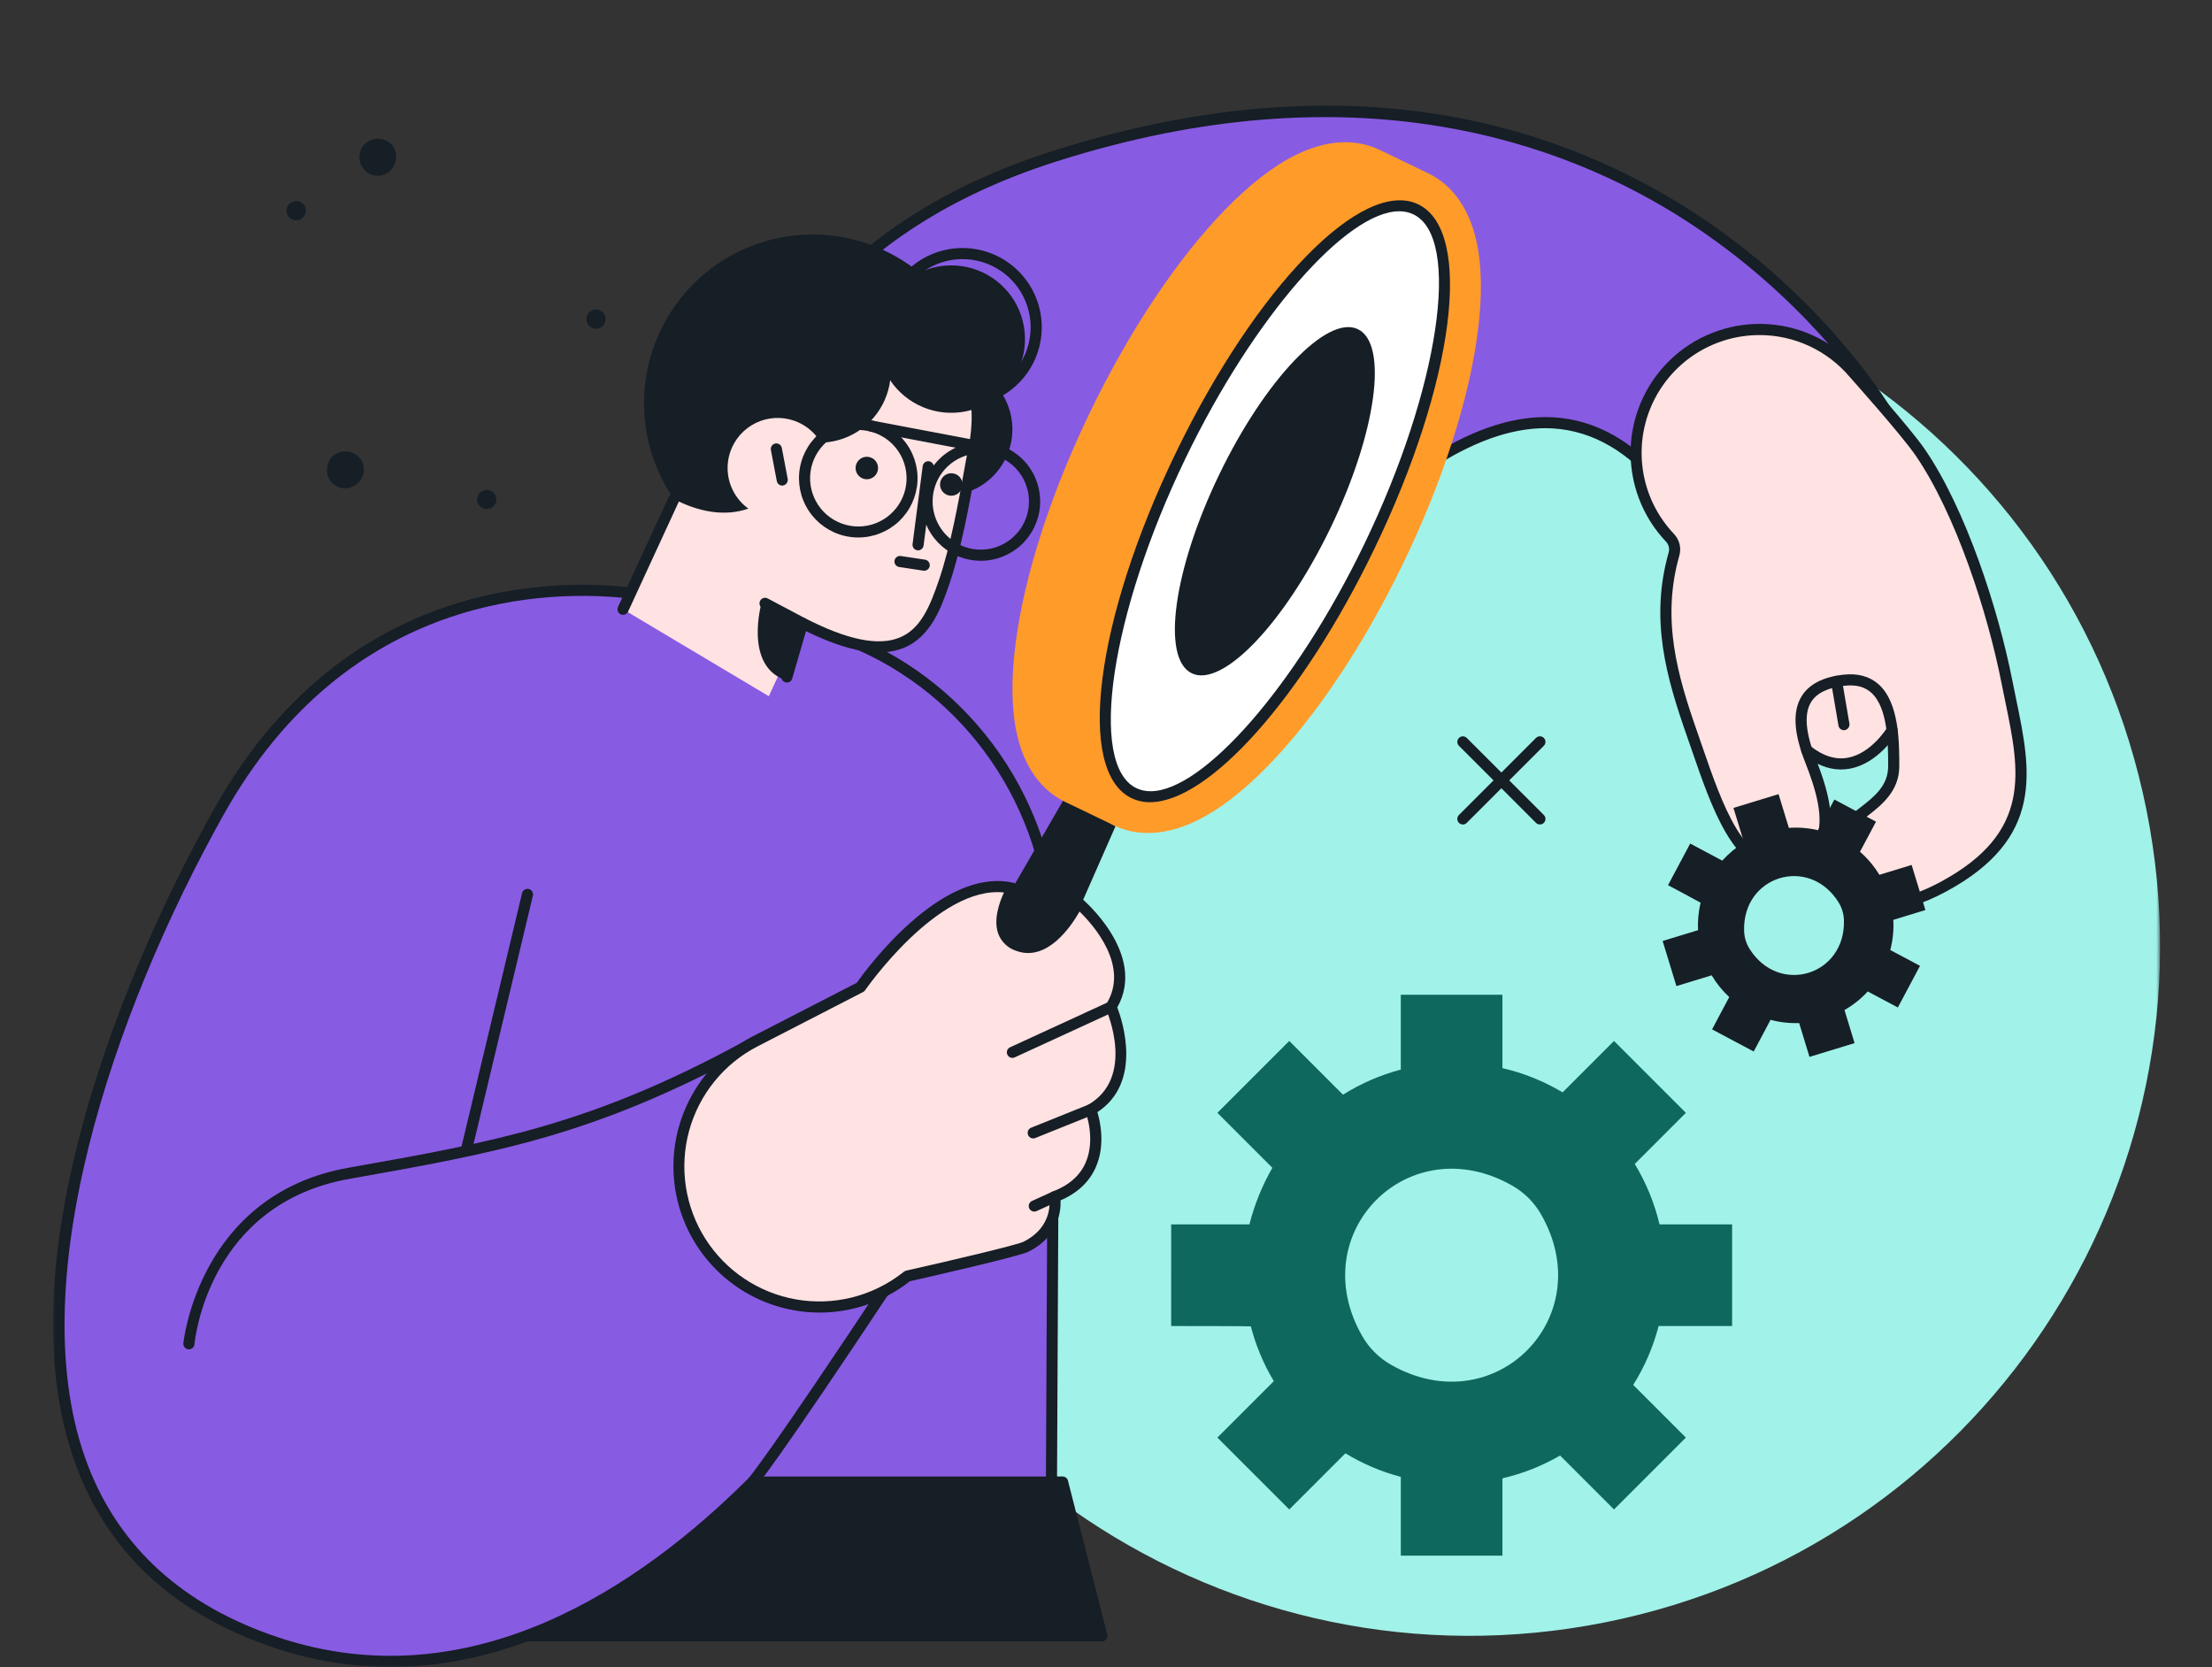 <svg width="418" height="315" viewBox="0 0 418 315" fill="none" xmlns="http://www.w3.org/2000/svg">
<rect x="0" y="0" width="418" height="315" fill="#333333" stroke="none"/>
<mask id="mask0_28538_30941" style="mask-type:luminance" maskUnits="userSpaceOnUse" x="10" y="0" width="399" height="315">
<path d="M10.008 0H408.189V315H10.008V0Z" fill="white"/>
</mask>
<g mask="url(#mask0_28538_30941)">
<path d="M252.26 50.857C181.646 64.956 135.831 133.628 149.932 204.243C164.033 274.859 232.701 320.667 303.315 306.569C373.929 292.47 419.741 223.799 405.643 153.183C391.545 82.568 322.871 36.759 252.26 50.857Z" fill="#A1F2E9"/>
<path d="M199.316 29.509C137.574 49.156 138.163 96.712 117.734 115.129L193.184 174.764C202.718 163.102 229.397 127.973 243.802 111.547C270.521 81.082 294.884 69.408 313.427 90.744L356.849 78.348C356.849 78.348 308.953 -5.381 199.316 29.507" fill="#885BE3"/>
<path d="M193.186 175.813C193.342 175.813 193.496 175.779 193.637 175.712C193.779 175.645 193.903 175.548 194.002 175.427C197.245 171.46 202.46 164.793 208.497 157.074C220.348 141.924 235.097 123.068 244.594 112.239C262.824 91.451 278.777 80.912 292.005 80.912C299.663 80.929 306.586 84.469 312.639 91.433C312.769 91.584 312.941 91.695 313.132 91.751C313.324 91.808 313.528 91.809 313.72 91.754L357.14 79.36C357.293 79.316 357.433 79.237 357.552 79.131C357.67 79.024 357.762 78.892 357.822 78.745C357.882 78.598 357.908 78.439 357.897 78.28C357.887 78.121 357.84 77.967 357.762 77.829C357.637 77.617 345.364 56.483 319.767 39.965C304.816 30.293 287.957 23.955 270.337 21.383C248.166 18.105 224.163 20.501 199.003 28.508C156.456 42.046 143.216 68.694 132.582 90.107C127.644 100.045 123.377 108.63 117.034 114.349C116.92 114.451 116.831 114.577 116.771 114.718C116.711 114.858 116.683 115.01 116.688 115.163C116.693 115.315 116.731 115.465 116.8 115.601C116.868 115.738 116.966 115.857 117.085 115.952L192.535 175.584C192.72 175.731 192.948 175.81 193.184 175.81M292.005 78.813C278.145 78.813 261.662 89.593 243.016 110.856C233.48 121.728 218.71 140.609 206.844 155.781C201.203 162.992 196.281 169.283 193.028 173.298L119.345 115.061C125.485 109.111 129.659 100.705 134.462 91.039C144.922 69.984 157.941 43.777 199.639 30.508C255.882 12.612 295.392 26.732 318.63 41.728C340.389 55.77 352.32 73.135 355.233 77.72L313.78 89.551C307.414 82.443 300.112 78.83 292.066 78.812L292.005 78.813Z" fill="#161E26"/>
<path d="M166.211 81.124C166.211 83.606 166.947 86.032 168.326 88.096C169.705 90.16 171.666 91.769 173.959 92.718C176.252 93.668 178.775 93.917 181.21 93.432C183.644 92.948 185.881 91.753 187.636 89.998C189.391 88.243 190.586 86.006 191.071 83.572C191.555 81.137 191.306 78.614 190.356 76.321C189.407 74.027 187.798 72.067 185.734 70.688C183.671 69.309 181.244 68.573 178.762 68.573C175.433 68.573 172.241 69.895 169.887 72.249C167.533 74.603 166.211 77.795 166.211 81.124Z" fill="#161E26"/>
<path d="M315.591 101.643C313.437 99.378 311.759 96.704 310.658 93.779C309.558 90.854 309.056 87.737 309.183 84.614C309.311 81.492 310.064 78.426 311.399 75.6C312.734 72.774 314.624 70.245 316.955 68.164C319.287 66.082 322.013 64.491 324.971 63.483C327.93 62.476 331.061 62.073 334.178 62.299C337.295 62.526 340.335 63.376 343.117 64.8C345.9 66.224 348.367 68.192 350.374 70.589C350.374 70.589 360.119 81.479 362.868 85.489C370.109 96.061 376.353 114.092 379.264 128.924C382.175 143.757 386.759 157.003 367.271 167.54C347.783 178.076 346.098 160.578 348.446 156.939C350.794 153.299 357.855 151.279 357.855 144.807C357.893 142.524 357.791 140.241 357.55 137.971C357.55 137.971 350.817 149.29 341.419 141.772C341.626 142.396 341.855 143.03 342.107 143.673C345.087 151.249 347.886 160.904 338.087 163.353C328.288 165.802 323.928 150.615 319.757 138.709C315.768 127.328 312.871 116.876 316.336 104.682C316.487 104.154 316.497 103.596 316.366 103.063C316.235 102.529 315.968 102.04 315.59 101.641" fill="#FFE2E2"/>
<path d="M78.056 280.049L200.8 280.053L208.224 309.117H70.891C74.618 283.56 78.056 280.049 78.056 280.049Z" fill="#161E26"/>
<path d="M70.886 310.167H208.219C208.379 310.167 208.537 310.13 208.681 310.06C208.824 309.989 208.95 309.887 209.048 309.761C209.146 309.634 209.214 309.487 209.247 309.331C209.28 309.174 209.276 309.012 209.237 308.857L201.811 279.793C201.753 279.567 201.622 279.366 201.438 279.223C201.253 279.08 201.027 279.003 200.793 279.003L78.051 278.999C77.911 278.999 77.773 279.027 77.644 279.081C77.516 279.135 77.399 279.214 77.301 279.314C76.924 279.698 73.518 283.798 69.847 308.965C69.825 309.114 69.836 309.267 69.878 309.411C69.92 309.556 69.993 309.69 70.092 309.804C70.19 309.918 70.312 310.009 70.449 310.072C70.587 310.135 70.736 310.167 70.886 310.167ZM206.868 308.067H72.102C75.084 288.13 77.793 282.423 78.594 281.098L199.979 281.103L206.868 308.067Z" fill="#161E26"/>
<path d="M41.35 153.418C16.684 197.477 -16.952 287.177 52.092 310.344C88.24 322.472 120.079 302.162 142.208 280.053H198.694L199.179 179.037C199.298 154.543 185.171 132.059 162.839 121.995C162.304 121.753 161.762 121.514 161.215 121.278L151.646 117.76L119.39 112.083C98.337 109.622 63.227 114.344 41.35 153.418Z" fill="#885BE3"/>
<path d="M73.825 315C101.836 315 125.968 297.677 142.642 281.106H198.695C198.973 281.105 199.239 280.995 199.436 280.799C199.633 280.603 199.743 280.337 199.744 280.06L200.23 179.043C200.35 153.98 185.844 131.212 163.272 121.038C162.731 120.795 162.185 120.554 161.632 120.316C161.505 120.261 161.369 120.232 161.231 120.23C161.093 120.228 160.957 120.253 160.828 120.304C160.7 120.355 160.583 120.431 160.485 120.527C160.386 120.623 160.307 120.737 160.252 120.864C160.198 120.99 160.168 121.127 160.166 121.264C160.164 121.402 160.19 121.539 160.24 121.667C160.291 121.795 160.367 121.912 160.463 122.011C160.559 122.11 160.674 122.189 160.8 122.244C161.343 122.478 161.879 122.715 162.409 122.953C184.226 132.788 198.247 154.801 198.131 179.034L197.651 279.007H142.209C142.071 279.006 141.935 279.033 141.807 279.086C141.68 279.139 141.564 279.216 141.467 279.313C120.984 299.775 88.907 321.592 52.422 309.352C34.669 303.395 22.632 292.505 16.641 276.985C3.623 243.257 21.342 191.306 42.264 153.934C65.884 111.742 103.985 111.341 119.265 113.13C119.541 113.161 119.818 113.081 120.035 112.909C120.252 112.736 120.392 112.484 120.425 112.209C120.457 111.933 120.379 111.656 120.207 111.438C120.036 111.22 119.785 111.078 119.51 111.045C103.805 109.21 64.67 109.614 40.43 152.908C34.095 164.223 22.429 187.082 15.469 213.041C8.462 239.175 8.196 260.943 14.68 277.741C20.906 293.871 33.379 305.176 51.752 311.342C58.861 313.755 66.316 314.992 73.823 315.003" fill="#161E26"/>
<path d="M221.321 231.37H236.11C237.057 227.622 238.516 224.023 240.444 220.673L230.055 210.286L243.631 196.71L253.782 206.866C257.166 204.741 260.852 203.141 264.714 202.12V187.976H283.912V201.841C287.918 202.769 291.754 204.315 295.284 206.424L304.999 196.711L318.573 210.286L308.912 219.948C311.062 223.487 312.643 227.341 313.596 231.371H327.309V250.568H313.425C312.404 254.503 310.784 258.258 308.621 261.7L318.572 271.651L304.999 285.228L294.808 275.037C291.411 277.008 287.739 278.461 283.913 279.348V293.963H264.716V279.072C261.028 278.101 257.499 276.601 254.24 274.619L243.631 285.228L230.055 271.654L240.718 260.991C238.784 257.763 237.32 254.276 236.371 250.636C236.283 250.568 221.32 250.568 221.32 250.568L221.321 231.37ZM262.794 257.858C282.352 269.09 302.436 249.007 291.204 229.447C289.921 227.214 288.068 225.361 285.834 224.077C266.277 212.845 246.192 232.93 257.424 252.488C258.707 254.721 260.56 256.574 262.794 257.858Z" fill="#128275"/>
<path d="M221.321 231.37H236.11C237.057 227.622 238.516 224.023 240.444 220.673L230.055 210.286L243.631 196.71L253.782 206.866C257.166 204.741 260.852 203.141 264.714 202.12V187.976H283.912V201.841C287.918 202.769 291.754 204.315 295.284 206.424L304.999 196.711L318.573 210.286L308.912 219.948C311.062 223.487 312.643 227.341 313.596 231.371H327.309V250.568H313.425C312.404 254.503 310.784 258.258 308.621 261.7L318.572 271.651L304.999 285.228L294.808 275.037C291.411 277.008 287.739 278.461 283.913 279.348V293.963H264.716V279.072C261.028 278.101 257.499 276.601 254.24 274.619L243.631 285.228L230.055 271.654L240.718 260.991C238.784 257.763 237.32 254.276 236.371 250.636C236.283 250.568 221.32 250.568 221.32 250.568L221.321 231.37ZM262.794 257.858C282.352 269.09 302.436 249.007 291.204 229.447C289.921 227.214 288.068 225.361 285.834 224.077C266.277 212.845 246.192 232.93 257.424 252.488C258.707 254.721 260.56 256.574 262.794 257.858Z" fill="black" fill-opacity="0.2"/>
<path d="M124.633 62.836C121.993 68.559 121.11 74.937 122.095 81.162C123.079 87.388 125.888 93.182 130.166 97.811C134.443 102.44 139.997 105.697 146.126 107.169C152.254 108.642 158.682 108.264 164.596 106.083C170.509 103.903 175.644 100.018 179.35 94.919C183.055 89.821 185.166 83.738 185.414 77.44C185.663 71.142 184.038 64.911 180.746 59.537C177.453 54.162 172.641 49.884 166.918 47.245C159.243 43.705 150.476 43.359 142.546 46.282C134.617 49.206 128.173 55.161 124.633 62.836Z" fill="#161E26"/>
<path d="M127.342 94.294C138.648 100.253 148.109 95.249 149.086 85.898C149.086 85.898 163.334 58.16 175.638 62.257C183.148 66.017 186.095 75.032 183.98 85.039C183.053 89.43 181.322 101.477 178.406 109.992C175.5 118.471 171.758 128.072 151.644 117.763L145.281 131.559L117.734 115.131L127.342 94.294Z" fill="#FFE2E2"/>
<path d="M148.699 128.975C148.926 128.975 149.147 128.901 149.329 128.765C149.51 128.628 149.643 128.437 149.706 128.218L152.308 119.263C160.296 123.181 166.335 124.222 170.749 122.439C175.982 120.328 177.963 114.549 179.406 110.329C181.645 103.782 183.189 95.217 184.208 89.551C184.523 87.801 184.795 86.291 185.017 85.253C187.313 74.385 183.904 65.213 176.119 61.316C175.995 61.254 175.861 61.217 175.724 61.207C175.586 61.197 175.448 61.215 175.318 61.258C175.187 61.302 175.066 61.37 174.962 61.461C174.858 61.551 174.772 61.661 174.711 61.784C174.649 61.907 174.612 62.041 174.602 62.179C174.592 62.316 174.61 62.454 174.653 62.585C174.697 62.716 174.766 62.837 174.856 62.941C174.946 63.045 175.056 63.13 175.179 63.192C182.067 66.644 185.05 74.93 182.959 84.819C182.733 85.888 182.462 87.413 182.142 89.178C181.133 94.783 179.611 103.253 177.42 109.65C175.716 114.625 173.98 118.871 169.964 120.493C165.947 122.115 160.11 120.914 152.129 116.823C151.992 116.753 151.84 116.714 151.685 116.709C151.531 116.704 151.377 116.734 151.235 116.795C151.093 116.856 150.967 116.948 150.864 117.064C150.762 117.18 150.686 117.317 150.643 117.465L147.69 127.629C147.612 127.897 147.644 128.184 147.778 128.428C147.912 128.672 148.138 128.853 148.405 128.93C148.501 128.958 148.599 128.972 148.699 128.972" fill="#161E26"/>
<path d="M117.737 116.179C117.938 116.179 118.134 116.122 118.303 116.014C118.473 115.906 118.607 115.751 118.691 115.569L128.3 94.735C128.358 94.609 128.39 94.474 128.395 94.336C128.401 94.199 128.379 94.061 128.331 93.932C128.284 93.802 128.211 93.684 128.117 93.582C128.024 93.481 127.911 93.399 127.786 93.342C127.533 93.225 127.244 93.214 126.983 93.31C126.722 93.406 126.51 93.603 126.393 93.855L116.784 114.69C116.726 114.815 116.694 114.95 116.688 115.088C116.683 115.226 116.705 115.363 116.752 115.493C116.8 115.622 116.873 115.741 116.966 115.842C117.06 115.943 117.173 116.025 117.298 116.083C117.436 116.146 117.585 116.179 117.737 116.179Z" fill="#161E26"/>
<path d="M151.651 118.811C151.886 118.811 152.113 118.733 152.298 118.589C152.482 118.444 152.613 118.242 152.67 118.015C152.726 117.788 152.705 117.548 152.61 117.334C152.514 117.12 152.35 116.944 152.143 116.834L145.079 113.09C144.957 113.023 144.823 112.981 144.684 112.966C144.546 112.951 144.406 112.964 144.272 113.004C144.139 113.044 144.015 113.11 143.907 113.198C143.8 113.287 143.711 113.395 143.646 113.518C143.58 113.641 143.54 113.776 143.528 113.915C143.515 114.053 143.53 114.193 143.572 114.326C143.614 114.459 143.682 114.582 143.772 114.688C143.862 114.794 143.972 114.882 144.096 114.945L151.16 118.687C151.311 118.768 151.48 118.811 151.651 118.811Z" fill="#161E26"/>
<path d="M161.875 87.549C161.699 87.931 161.64 88.356 161.706 88.77C161.772 89.185 161.959 89.571 162.244 89.879C162.529 90.188 162.899 90.405 163.307 90.503C163.715 90.601 164.144 90.576 164.538 90.43C164.932 90.285 165.274 90.026 165.52 89.686C165.767 89.347 165.908 88.942 165.925 88.522C165.941 88.102 165.833 87.687 165.614 87.329C165.394 86.971 165.074 86.686 164.693 86.51C164.439 86.393 164.165 86.327 163.887 86.316C163.608 86.305 163.33 86.349 163.068 86.445C162.806 86.542 162.566 86.689 162.361 86.879C162.157 87.068 161.991 87.296 161.875 87.549Z" fill="#161E26"/>
<path d="M177.836 90.662C177.66 91.043 177.601 91.468 177.667 91.883C177.733 92.298 177.92 92.684 178.205 92.992C178.49 93.3 178.86 93.517 179.268 93.615C179.676 93.713 180.105 93.688 180.499 93.543C180.892 93.398 181.235 93.139 181.481 92.799C181.728 92.459 181.869 92.054 181.885 91.635C181.902 91.215 181.794 90.8 181.575 90.442C181.355 90.084 181.035 89.799 180.653 89.623C180.142 89.387 179.558 89.364 179.029 89.559C178.501 89.754 178.071 90.151 177.836 90.662Z" fill="#161E26"/>
<path d="M143.931 113.831C143.931 113.831 140.411 126.034 148.693 128.6L151.644 117.758L143.931 113.831Z" fill="#161E26"/>
<path d="M35.699 254.978C35.96 254.977 36.212 254.88 36.405 254.703C36.599 254.527 36.719 254.285 36.744 254.025C36.844 252.943 39.542 227.469 66.011 222.769C93.921 217.816 112.214 214.57 141.139 198.887C141.384 198.755 141.566 198.53 141.645 198.263C141.725 197.996 141.695 197.709 141.562 197.464C141.43 197.219 141.205 197.037 140.938 196.958C140.671 196.878 140.384 196.908 140.139 197.041C111.513 212.563 93.352 215.782 65.861 220.66C37.574 225.681 34.678 253.548 34.653 253.83C34.627 254.107 34.713 254.383 34.891 254.596C35.069 254.81 35.324 254.945 35.601 254.971C35.634 254.971 35.663 254.975 35.699 254.975" fill="#161E26"/>
<path d="M88.166 218.218C88.402 218.218 88.632 218.138 88.817 217.991C89.002 217.844 89.132 217.639 89.187 217.409L100.698 169.256C100.763 168.986 100.718 168.7 100.572 168.463C100.427 168.226 100.193 168.056 99.922 167.991C99.651 167.926 99.366 167.971 99.129 168.117C98.891 168.262 98.722 168.496 98.657 168.767L87.146 216.926C87.114 217.06 87.109 217.199 87.13 217.335C87.152 217.471 87.2 217.602 87.272 217.719C87.344 217.837 87.439 217.939 87.551 218.02C87.662 218.1 87.789 218.159 87.923 218.191C88.003 218.209 88.085 218.219 88.167 218.219" fill="#161E26"/>
<path d="M142.206 281.104C142.349 281.104 142.49 281.075 142.621 281.019C142.752 280.963 142.87 280.881 142.968 280.778C143.096 280.641 146.407 277.036 169.901 241.549C169.977 241.434 170.029 241.305 170.056 241.17C170.082 241.035 170.081 240.895 170.054 240.76C170.026 240.625 169.972 240.497 169.895 240.383C169.818 240.268 169.719 240.17 169.604 240.094C169.489 240.018 169.36 239.965 169.225 239.939C169.09 239.913 168.951 239.914 168.815 239.941C168.68 239.969 168.552 240.022 168.438 240.1C168.323 240.177 168.225 240.276 168.149 240.391C144.758 275.722 141.475 279.299 141.445 279.331C141.304 279.48 141.209 279.667 141.173 279.869C141.136 280.071 141.16 280.28 141.241 280.468C141.322 280.657 141.457 280.818 141.629 280.931C141.8 281.044 142.001 281.104 142.206 281.104Z" fill="#161E26"/>
<path d="M210.796 156.124L185.48 213.664C184.977 214.755 184.259 215.734 183.369 216.543C182.48 217.351 181.436 217.972 180.302 218.369C179.167 218.766 177.964 218.93 176.764 218.853C175.565 218.775 174.393 218.457 173.319 217.917C172.245 217.377 171.291 216.626 170.513 215.71C169.735 214.794 169.149 213.73 168.791 212.583C168.432 211.436 168.308 210.228 168.426 209.031C168.544 207.835 168.901 206.675 169.477 205.62L201.376 150.455L210.796 156.124Z" fill="#161E26"/>
<path d="M231.495 39.63C236.2 34.794 240.75 31.288 245.02 29.205C252.229 25.692 257.562 26.799 260.766 28.346L270.169 32.886C273.332 34.499 277.332 38.008 279.013 45.623C280.039 50.261 280.121 56.005 279.257 62.696C277.605 75.511 272.603 91.045 265.171 106.43C257.739 121.816 248.684 135.391 239.672 144.654C234.969 149.489 230.419 152.996 226.149 155.077C218.938 158.59 213.607 157.484 210.404 155.937C210.224 155.85 210.046 155.76 209.87 155.665L201.27 151.527C198.067 149.98 193.885 146.489 192.155 138.659C191.131 134.021 191.049 128.277 191.911 121.587C193.564 108.771 198.565 93.237 205.999 77.852C213.433 62.466 222.484 48.891 231.498 39.628" fill="#FF9B29"/>
<path d="M223.094 86.112C208.381 116.574 204.432 145.122 214.272 149.874C224.112 154.627 244.017 133.785 258.73 103.323C273.443 72.861 277.391 44.316 267.551 39.562C257.711 34.809 237.806 55.651 223.094 86.112Z" fill="white"/>
<path d="M217.311 151.587C228.385 151.587 246.028 132.04 259.676 103.781C274.871 72.322 278.53 43.698 268.01 38.617C257.49 33.536 237.345 54.197 222.151 85.656C206.956 117.115 203.296 145.737 213.817 150.82C214.908 151.338 216.102 151.6 217.31 151.587M264.406 39.922C265.335 39.91 266.255 40.111 267.096 40.508C276.242 44.924 271.978 73.482 257.787 102.867C244.861 129.629 227.354 149.511 217.424 149.515C216.494 149.527 215.574 149.326 214.733 148.929C205.591 144.513 209.85 115.955 224.044 86.568C236.968 59.808 254.476 39.924 264.407 39.924" fill="#161E26"/>
<path d="M230.406 89.646C221.734 107.601 219.406 124.428 225.206 127.228C231.007 130.028 242.738 117.746 251.41 99.791C260.081 81.836 262.41 65.009 256.609 62.208C250.808 59.406 239.077 71.691 230.406 89.646Z" fill="#161E26"/>
<path d="M142.692 196.785L162.613 186.532C162.613 186.532 177.638 164.644 191.314 167.857C191.314 167.857 186.152 176.468 192.464 178.713C198.776 180.958 203.713 170.559 203.713 170.559C203.713 170.559 215.918 180.656 209.967 190.274C209.967 190.274 216.054 204.011 206.12 209.7C206.12 209.7 210.843 221.772 199.297 226.147C199.297 226.147 200.521 232.27 193.873 235.594C192.025 236.517 171.477 241.134 171.477 241.134L171.084 241.439C168.161 243.694 164.8 245.316 161.216 246.199C157.631 247.083 153.902 247.21 150.265 246.572C146.629 245.934 143.166 244.545 140.096 242.494C137.026 240.443 134.418 237.774 132.437 234.659C130.456 231.544 129.146 228.049 128.591 224.4C128.036 220.75 128.248 217.024 129.213 213.461C130.177 209.897 131.875 206.574 134.195 203.703C136.516 200.831 139.41 198.476 142.692 196.785" fill="#FFE2E2"/>
<path d="M154.877 248.033C160.976 248.03 166.901 246.003 171.724 242.269L171.933 242.108C174.896 241.44 192.489 237.457 194.341 236.533C200.063 233.672 200.495 228.814 200.411 226.825C203.594 225.457 205.826 223.363 207.055 220.599C208.9 216.443 207.922 211.98 207.377 210.157C215.923 204.527 212.115 192.94 211.132 190.363C216.838 180.23 204.508 169.855 204.38 169.75C204.257 169.649 204.112 169.577 203.957 169.539C203.802 169.502 203.64 169.501 203.484 169.535C203.329 169.569 203.183 169.639 203.058 169.738C202.933 169.837 202.832 169.963 202.763 170.107C202.718 170.204 198.156 179.623 192.812 177.724C192.314 177.584 191.855 177.33 191.472 176.981C191.089 176.633 190.793 176.199 190.607 175.716C189.754 173.346 191.478 169.628 192.211 168.394C192.295 168.253 192.345 168.093 192.356 167.928C192.368 167.763 192.34 167.598 192.276 167.446C192.212 167.294 192.112 167.159 191.986 167.053C191.86 166.946 191.711 166.871 191.55 166.833C177.93 163.642 163.626 183.262 161.896 185.717L142.209 195.851C136.707 198.692 132.319 203.3 129.75 208.933C127.18 214.567 126.577 220.901 128.038 226.918C129.498 232.935 132.938 238.287 137.804 242.116C142.671 245.945 148.683 248.027 154.875 248.03M203.999 172.247C206.637 174.814 213.51 182.541 209.07 189.718C208.981 189.863 208.927 190.027 208.916 190.198C208.904 190.368 208.934 190.539 209.003 190.695C209.234 191.221 214.583 203.637 205.593 208.785C205.375 208.91 205.209 209.109 205.125 209.347C205.042 209.584 205.047 209.844 205.139 210.078C205.157 210.128 207.117 215.293 205.127 219.756C204.041 222.194 201.956 224.011 198.921 225.16C198.688 225.248 198.495 225.415 198.374 225.633C198.254 225.85 198.215 226.103 198.263 226.347C198.304 226.563 199.214 231.743 193.399 234.651C192.137 235.281 179.14 238.333 171.244 240.106C171.094 240.14 170.954 240.205 170.832 240.299L170.438 240.602C167.631 242.771 164.402 244.331 160.958 245.183C157.515 246.034 153.931 246.158 150.437 245.546C146.942 244.935 143.614 243.601 140.664 241.631C137.713 239.661 135.207 237.097 133.303 234.104C131.4 231.11 130.141 227.752 129.608 224.245C129.075 220.738 129.28 217.158 130.208 213.734C131.137 210.31 132.769 207.118 135 204.36C137.232 201.602 140.014 199.34 143.17 197.719L163.09 187.464C163.245 187.385 163.377 187.268 163.475 187.125C163.617 186.92 177.239 167.312 189.72 168.647C188.875 170.457 187.678 173.76 188.633 176.422C188.92 177.2 189.383 177.901 189.987 178.47C190.591 179.039 191.318 179.46 192.112 179.701C197.862 181.749 202.368 175.117 204.002 172.25" fill="#161E26"/>
<path d="M195.245 215.122C195.38 215.122 195.512 215.096 195.637 215.046L206.512 210.672C206.764 210.564 206.965 210.362 207.07 210.108C207.175 209.854 207.176 209.569 207.073 209.314C206.971 209.059 206.772 208.855 206.521 208.744C206.269 208.634 205.984 208.626 205.727 208.724L194.854 213.098C194.628 213.189 194.44 213.356 194.323 213.57C194.207 213.784 194.168 214.032 194.214 214.271C194.261 214.511 194.389 214.727 194.577 214.882C194.765 215.037 195.002 215.122 195.245 215.121" fill="#161E26"/>
<path d="M195.449 228.945C195.599 228.945 195.748 228.913 195.884 228.85L199.734 227.102C199.98 226.981 200.169 226.77 200.262 226.512C200.354 226.255 200.342 225.971 200.229 225.722C200.115 225.473 199.909 225.278 199.654 225.178C199.399 225.079 199.116 225.083 198.863 225.189L195.016 226.939C194.797 227.038 194.618 227.209 194.51 227.424C194.402 227.639 194.371 227.884 194.422 228.118C194.473 228.353 194.603 228.563 194.79 228.714C194.978 228.864 195.211 228.946 195.451 228.946" fill="#161E26"/>
<path d="M191.316 199.902C191.466 199.902 191.615 199.869 191.751 199.806L210.404 191.229C210.657 191.113 210.854 190.901 210.951 190.64C211.047 190.379 211.036 190.09 210.92 189.837C210.804 189.584 210.592 189.387 210.331 189.291C210.07 189.194 209.781 189.205 209.528 189.321L190.876 197.899C190.659 197.999 190.482 198.171 190.375 198.385C190.269 198.599 190.239 198.843 190.29 199.077C190.341 199.311 190.471 199.52 190.657 199.67C190.844 199.82 191.076 199.902 191.315 199.902" fill="#161E26"/>
<path d="M319.394 159.405L325.454 162.629C326.659 161.301 328.042 160.144 329.562 159.191L327.572 152.668L336.092 150.066L338.039 156.441C339.889 156.308 341.747 156.457 343.552 156.881L346.639 151.084L354.505 155.271L351.482 160.952C352.92 162.205 354.155 163.676 355.141 165.309L361.24 163.447L363.841 171.967L357.776 173.819C357.885 175.738 357.692 177.662 357.204 179.521L362.822 182.511L358.636 190.378L352.946 187.351C351.67 188.74 350.187 189.925 348.551 190.863L350.458 197.113L341.938 199.714L339.985 193.321C338.163 193.387 336.342 193.181 334.581 192.711L331.394 198.699L323.528 194.513L326.775 188.41C325.475 187.208 324.356 185.824 323.454 184.301L316.791 186.334L314.188 177.813L320.882 175.77C320.793 174.025 320.954 172.277 321.36 170.578C321.338 170.532 315.207 167.268 315.207 167.268L319.394 159.405ZM330.611 179.302C336.176 188.17 348.784 184.32 348.447 173.857C348.408 172.662 348.053 171.499 347.419 170.485C341.854 161.618 329.245 165.468 329.582 175.931C329.621 177.126 329.976 178.289 330.611 179.302Z" fill="#161E26"/>
<path d="M276.436 155.797C276.574 155.797 276.711 155.769 276.839 155.716C276.966 155.662 277.082 155.584 277.179 155.486L291.736 140.927C291.932 140.731 292.043 140.464 292.043 140.186C292.043 139.907 291.932 139.64 291.736 139.444C291.539 139.247 291.272 139.136 290.994 139.136C290.715 139.136 290.448 139.247 290.252 139.444L275.69 154.008C275.543 154.155 275.443 154.342 275.403 154.546C275.362 154.749 275.383 154.96 275.463 155.152C275.542 155.344 275.677 155.508 275.849 155.623C276.022 155.739 276.225 155.8 276.433 155.8" fill="#161E26"/>
<path d="M290.997 155.797C291.205 155.797 291.408 155.735 291.58 155.62C291.753 155.505 291.887 155.341 291.967 155.149C292.046 154.957 292.067 154.746 292.027 154.542C291.986 154.339 291.886 154.152 291.74 154.005L277.178 139.444C276.981 139.25 276.715 139.141 276.438 139.142C276.161 139.143 275.895 139.253 275.699 139.449C275.503 139.644 275.392 139.909 275.391 140.186C275.389 140.463 275.497 140.729 275.69 140.927L290.252 155.489C290.349 155.587 290.465 155.665 290.592 155.719C290.72 155.772 290.856 155.8 290.995 155.8" fill="#161E26"/>
<path d="M356.608 171.929C359.441 171.929 363.089 170.996 367.774 168.464C386.42 158.382 383.786 145.651 380.999 132.171C380.763 131.031 380.526 129.883 380.298 128.723C377.607 115.012 371.443 96.144 363.736 84.897C361.005 80.908 351.705 70.501 351.171 69.9C349.072 67.402 346.492 65.35 343.585 63.867C340.678 62.384 337.503 61.5 334.248 61.267C330.993 61.034 327.725 61.457 324.636 62.511C321.548 63.565 318.702 65.228 316.269 67.403C313.835 69.577 311.863 72.217 310.469 75.168C309.075 78.118 308.287 81.319 308.153 84.579C308.019 87.84 308.541 91.094 309.688 94.149C310.836 97.204 312.584 99.998 314.831 102.364C315.083 102.631 315.261 102.958 315.348 103.314C315.435 103.67 315.429 104.042 315.329 104.395C311.726 117.067 314.897 128.021 318.765 139.057C319.08 139.957 319.397 140.871 319.716 141.802C323.429 152.578 327.596 164.677 335.97 164.678C336.77 164.673 337.566 164.571 338.341 164.373C341.504 163.581 343.712 162.009 344.904 159.69C347.217 155.2 345.283 148.88 343.084 143.289C341.187 138.463 340.896 134.903 342.213 132.708C343.248 130.99 345.385 129.938 348.561 129.58C350.699 129.338 352.354 129.766 353.605 130.886C356.804 133.747 356.804 140.67 356.804 144.808C356.804 148.522 354.084 150.623 351.455 152.657C349.923 153.838 348.475 154.958 347.563 156.371C345.946 158.87 346.058 165.283 349.514 169.02C350.419 169.985 351.52 170.744 352.743 171.246C353.966 171.748 355.283 171.981 356.604 171.93M332.468 63.316C335.726 63.31 338.946 64.019 341.901 65.392C344.856 66.765 347.474 68.77 349.571 71.264C349.69 71.398 359.324 82.173 362.002 86.083C369.539 97.083 375.585 115.629 378.235 129.128C378.463 130.285 378.699 131.441 378.94 132.595C381.68 145.839 384.044 157.276 366.773 166.615C359.525 170.533 354.091 170.871 351.057 167.593C348.086 164.381 348.4 158.944 349.327 157.508C350.045 156.398 351.354 155.386 352.74 154.315C355.487 152.193 358.905 149.551 358.905 144.806C358.905 140.317 358.905 132.803 355.005 129.32C353.305 127.801 351.057 127.189 348.328 127.494C344.467 127.93 341.805 129.32 340.416 131.627C338.716 134.449 338.95 138.516 341.13 144.059C343.037 148.91 344.977 154.962 343.037 158.73C342.12 160.51 340.416 161.69 337.83 162.337C329.71 164.364 325.454 152.016 321.699 141.12C321.378 140.187 321.061 139.267 320.745 138.364C316.993 127.661 313.911 117.052 317.346 104.972C317.544 104.268 317.557 103.525 317.382 102.815C317.208 102.105 316.853 101.453 316.351 100.921C313.348 97.767 311.336 93.801 310.565 89.515C309.794 85.229 310.297 80.811 312.013 76.808C313.728 72.805 316.58 69.394 320.215 66.996C323.851 64.598 328.11 63.32 332.465 63.319" fill="#161E26"/>
<path d="M347.889 145.403C348.445 145.403 349 145.353 349.547 145.252C354.983 144.265 358.322 138.745 358.461 138.511C358.592 138.272 358.625 137.992 358.553 137.73C358.482 137.467 358.311 137.243 358.078 137.104C357.844 136.964 357.565 136.921 357.301 136.983C357.036 137.045 356.805 137.208 356.658 137.436C356.615 137.509 353.641 142.382 349.162 143.189C346.842 143.607 344.46 142.855 342.084 140.955C341.977 140.867 341.853 140.8 341.72 140.76C341.587 140.72 341.447 140.707 341.309 140.721C341.17 140.736 341.036 140.777 340.914 140.844C340.792 140.911 340.684 141.001 340.598 141.109C340.511 141.218 340.446 141.343 340.408 141.476C340.369 141.61 340.358 141.75 340.374 141.888C340.391 142.026 340.434 142.16 340.502 142.281C340.571 142.402 340.662 142.508 340.772 142.594C343.107 144.463 345.498 145.404 347.889 145.404" fill="#161E26"/>
<path d="M348.446 137.985C348.598 137.98 348.746 137.943 348.882 137.877C349.018 137.811 349.139 137.717 349.237 137.602C349.334 137.486 349.407 137.352 349.449 137.206C349.491 137.061 349.503 136.909 349.483 136.759L348.093 128.575C348.044 128.302 347.89 128.059 347.663 127.899C347.436 127.739 347.155 127.676 346.882 127.722C346.608 127.769 346.365 127.922 346.203 128.148C346.042 128.373 345.977 128.654 346.022 128.927L347.413 137.111C347.455 137.355 347.582 137.576 347.771 137.735C347.96 137.895 348.199 137.982 348.446 137.982" fill="#161E26"/>
<path d="M165.836 64.082C165.837 66.837 166.654 69.529 168.185 71.819C169.716 74.109 171.891 75.894 174.436 76.948C176.981 78.001 179.782 78.277 182.483 77.739C185.185 77.201 187.666 75.874 189.614 73.926C191.561 71.978 192.888 69.496 193.425 66.794C193.962 64.092 193.685 61.292 192.631 58.747C191.577 56.203 189.791 54.028 187.501 52.497C185.21 50.967 182.517 50.151 179.763 50.151C177.933 50.151 176.122 50.511 174.432 51.211C172.742 51.912 171.207 52.938 169.913 54.231C168.62 55.525 167.594 57.061 166.895 58.751C166.195 60.441 165.835 62.253 165.836 64.082Z" fill="#161E26"/>
<path d="M181.884 76.819C184.846 76.819 187.742 75.94 190.205 74.295C192.668 72.649 194.588 70.31 195.722 67.573C196.855 64.836 197.152 61.824 196.574 58.919C195.996 56.014 194.57 53.345 192.475 51.25C190.38 49.156 187.711 47.729 184.806 47.151C181.901 46.573 178.889 46.87 176.152 48.003C173.415 49.137 171.076 51.057 169.43 53.52C167.785 55.983 166.906 58.879 166.906 61.841C166.911 65.812 168.49 69.619 171.298 72.427C174.106 75.235 177.913 76.814 181.884 76.819ZM181.884 48.964C184.431 48.964 186.921 49.719 189.039 51.134C191.157 52.549 192.807 54.56 193.782 56.913C194.757 59.267 195.012 61.856 194.515 64.354C194.018 66.852 192.791 69.147 190.99 70.948C189.189 72.749 186.895 73.975 184.396 74.472C181.898 74.969 179.309 74.714 176.956 73.74C174.603 72.765 172.591 71.114 171.176 68.996C169.761 66.879 169.006 64.389 169.006 61.842C169.009 58.427 170.367 55.154 172.782 52.739C175.196 50.325 178.47 48.967 181.884 48.964Z" fill="#161E26"/>
<path d="M141.313 70.147C141.313 72.819 142.105 75.43 143.589 77.651C145.073 79.873 147.183 81.604 149.651 82.626C152.119 83.648 154.835 83.916 157.455 83.395C160.076 82.873 162.482 81.587 164.371 79.698C166.26 77.809 167.547 75.402 168.068 72.782C168.589 70.162 168.322 67.446 167.299 64.978C166.277 62.51 164.546 60.4 162.325 58.916C160.104 57.432 157.492 56.639 154.821 56.639C153.047 56.639 151.29 56.988 149.651 57.667C148.012 58.346 146.523 59.341 145.269 60.595C144.014 61.85 143.019 63.339 142.341 64.978C141.662 66.617 141.312 68.373 141.313 70.147Z" fill="#161E26"/>
<path d="M138.362 84.474C137.578 86.174 137.316 88.068 137.609 89.917C137.901 91.766 138.735 93.487 140.006 94.862C141.276 96.237 142.926 97.204 144.746 97.641C146.566 98.079 148.475 97.967 150.232 97.319C151.988 96.672 153.513 95.518 154.614 94.004C155.715 92.49 156.342 90.683 156.416 88.813C156.49 86.942 156.008 85.092 155.031 83.495C154.053 81.899 152.624 80.628 150.925 79.843C149.796 79.323 148.575 79.029 147.333 78.98C146.091 78.931 144.851 79.127 143.684 79.557C142.518 79.987 141.447 80.642 140.534 81.486C139.621 82.33 138.883 83.345 138.362 84.474Z" fill="#FFE2E2"/>
<path d="M147.823 91.757C147.976 91.751 148.125 91.714 148.262 91.646C148.399 91.579 148.52 91.483 148.617 91.366C148.715 91.249 148.786 91.112 148.827 90.965C148.868 90.818 148.878 90.664 148.855 90.513L147.741 84.657C147.717 84.52 147.666 84.389 147.591 84.272C147.516 84.154 147.418 84.053 147.304 83.974C147.189 83.895 147.06 83.84 146.924 83.811C146.787 83.782 146.647 83.781 146.51 83.807C146.373 83.833 146.243 83.886 146.127 83.963C146.011 84.039 145.911 84.138 145.834 84.254C145.756 84.37 145.703 84.5 145.676 84.636C145.649 84.773 145.65 84.913 145.678 85.05L146.793 90.906C146.839 91.146 146.967 91.363 147.155 91.518C147.343 91.674 147.579 91.759 147.823 91.76" fill="#161E26"/>
<path d="M187.763 85.944C188.024 85.943 188.275 85.845 188.468 85.669C188.661 85.493 188.781 85.251 188.805 84.991C188.829 84.731 188.756 84.472 188.599 84.263C188.442 84.054 188.213 83.912 187.957 83.863L164.803 79.468C164.531 79.42 164.251 79.481 164.024 79.638C163.797 79.794 163.641 80.034 163.589 80.305C163.537 80.576 163.594 80.857 163.748 81.086C163.902 81.316 164.139 81.475 164.41 81.53L187.565 85.925C187.63 85.938 187.697 85.944 187.763 85.944Z" fill="#161E26"/>
<path d="M162.187 101.567C165.042 101.567 167.788 100.477 169.867 98.52C171.945 96.563 173.197 93.886 173.368 91.037C173.54 88.188 172.617 85.38 170.788 83.189C168.96 80.997 166.363 79.586 163.529 79.243C160.695 78.901 157.838 79.654 155.54 81.347C153.242 83.041 151.678 85.548 151.166 88.356C150.654 91.164 151.234 94.062 152.786 96.457C154.339 98.853 156.747 100.565 159.519 101.245C160.393 101.458 161.288 101.567 162.187 101.567ZM162.172 81.254C164.376 81.247 166.508 82.04 168.174 83.485C169.839 84.93 170.924 86.929 171.228 89.113C171.532 91.296 171.035 93.516 169.828 95.361C168.622 97.206 166.788 98.551 164.665 99.148C162.543 99.745 160.276 99.552 158.285 98.606C156.294 97.66 154.713 96.025 153.835 94.002C152.957 91.98 152.841 89.709 153.509 87.608C154.177 85.507 155.584 83.719 157.469 82.576C158.887 81.716 160.513 81.259 162.172 81.254Z" fill="#161E26"/>
<path d="M185.339 105.966C188.197 105.967 190.947 104.878 193.028 102.921C195.11 100.963 196.365 98.285 196.539 95.433C196.712 92.581 195.79 89.77 193.961 87.575C192.132 85.379 189.534 83.965 186.697 83.621C183.861 83.276 181 84.028 178.699 85.722C176.398 87.416 174.83 89.924 174.316 92.735C173.802 95.546 174.38 98.447 175.933 100.845C177.485 103.244 179.895 104.96 182.67 105.642C183.544 105.856 184.44 105.965 185.339 105.966ZM185.339 85.654C187.234 85.653 189.081 86.244 190.623 87.343C192.166 88.442 193.328 89.995 193.946 91.786C194.565 93.576 194.61 95.515 194.074 97.332C193.539 99.149 192.451 100.754 190.96 101.923C189.47 103.092 187.652 103.768 185.76 103.855C183.867 103.942 181.995 103.437 180.403 102.41C178.812 101.383 177.58 99.886 176.879 98.126C176.179 96.366 176.045 94.431 176.496 92.591C176.975 90.609 178.108 88.846 179.713 87.587C181.318 86.328 183.3 85.647 185.339 85.654Z" fill="#161E26"/>
<path d="M173.488 103.993C173.743 103.993 173.989 103.9 174.18 103.732C174.372 103.564 174.495 103.332 174.529 103.079L176.447 88.34C176.483 88.064 176.407 87.785 176.237 87.564C176.068 87.344 175.817 87.199 175.541 87.163C175.265 87.128 174.986 87.203 174.765 87.373C174.544 87.543 174.4 87.793 174.364 88.069L172.446 102.809C172.428 102.946 172.438 103.085 172.473 103.218C172.509 103.351 172.571 103.476 172.655 103.585C172.739 103.695 172.844 103.786 172.963 103.855C173.083 103.924 173.215 103.968 173.351 103.986C173.397 103.992 173.442 103.995 173.488 103.995" fill="#161E26"/>
<path d="M174.648 107.848C174.913 107.848 175.168 107.747 175.362 107.567C175.556 107.387 175.675 107.14 175.695 106.876C175.714 106.612 175.634 106.351 175.469 106.144C175.304 105.937 175.067 105.799 174.805 105.76L170.196 105.061C169.925 105.029 169.652 105.104 169.436 105.27C169.219 105.435 169.075 105.679 169.035 105.949C168.995 106.218 169.061 106.493 169.219 106.715C169.378 106.937 169.617 107.088 169.885 107.137L174.491 107.837C174.544 107.845 174.598 107.848 174.651 107.849" fill="#161E26"/>
</g>
<path d="M93.184 93.016C93.006 92.862 92.8 92.744 92.577 92.669C92.353 92.594 92.117 92.564 91.882 92.581C91.653 92.601 91.429 92.661 91.221 92.759C90.95 92.882 90.713 93.07 90.533 93.306C90.352 93.543 90.233 93.82 90.186 94.114C90.14 94.408 90.167 94.709 90.265 94.99C90.363 95.271 90.529 95.523 90.749 95.724C90.928 95.885 91.136 96.01 91.363 96.09C91.59 96.171 91.83 96.205 92.071 96.193C92.311 96.18 92.546 96.12 92.763 96.017C92.981 95.913 93.175 95.767 93.336 95.588C93.501 95.407 93.629 95.196 93.714 94.966C93.792 94.74 93.823 94.501 93.804 94.262C93.79 94.024 93.727 93.79 93.62 93.577C93.513 93.363 93.364 93.173 93.182 93.018" fill="#161E26"/>
<path d="M56.917 38.248C56.502 38.01 56.01 37.941 55.545 38.056C55.081 38.171 54.678 38.46 54.421 38.864C54.292 39.068 54.206 39.294 54.166 39.532C54.126 39.769 54.134 40.012 54.189 40.246C54.244 40.48 54.345 40.7 54.486 40.895C54.628 41.09 54.807 41.254 55.012 41.379C55.218 41.503 55.447 41.585 55.684 41.62C55.922 41.656 56.165 41.643 56.398 41.583C56.631 41.524 56.85 41.418 57.041 41.273C57.233 41.128 57.394 40.946 57.514 40.738C57.643 40.536 57.73 40.311 57.77 40.076C57.81 39.84 57.802 39.599 57.746 39.366C57.69 39.134 57.588 38.915 57.445 38.724C57.303 38.532 57.123 38.371 56.917 38.25" fill="#161E26"/>
<path d="M113.274 58.601C112.823 58.429 112.321 58.444 111.88 58.642C111.439 58.84 111.095 59.205 110.924 59.657C110.752 60.109 110.767 60.61 110.965 61.051C111.163 61.492 111.528 61.836 111.98 62.008C112.203 62.094 112.441 62.135 112.68 62.128C112.92 62.121 113.155 62.067 113.373 61.967C113.591 61.868 113.787 61.726 113.949 61.55C114.111 61.374 114.236 61.167 114.317 60.942C114.406 60.72 114.45 60.482 114.445 60.243C114.441 60.004 114.388 59.769 114.291 59.55C114.194 59.332 114.054 59.135 113.879 58.972C113.704 58.809 113.499 58.683 113.274 58.601Z" fill="#161E26"/>
<path d="M67.919 86.489C67.315 85.805 66.466 85.385 65.556 85.317C64.66 85.244 63.769 85.51 63.06 86.063C62.363 86.636 61.918 87.459 61.821 88.356C61.697 89.26 61.933 90.177 62.477 90.91C62.752 91.279 63.1 91.588 63.498 91.819C63.897 92.049 64.338 92.196 64.796 92.25C65.265 92.297 65.74 92.249 66.191 92.11C66.642 91.971 67.062 91.744 67.424 91.442C67.799 91.151 68.11 90.787 68.338 90.371C68.566 89.955 68.706 89.497 68.75 89.025C68.793 88.568 68.742 88.106 68.599 87.67C68.456 87.233 68.225 86.83 67.92 86.487" fill="#161E26"/>
<path d="M72.912 26.537C72.075 26.161 71.125 26.119 70.258 26.418C69.833 26.557 69.44 26.779 69.102 27.071C68.764 27.363 68.487 27.72 68.288 28.119C67.894 28.924 67.815 29.846 68.065 30.706C68.328 31.585 68.92 32.328 69.719 32.78C70.117 33.006 70.558 33.148 71.014 33.195C71.47 33.243 71.93 33.196 72.367 33.058C72.822 32.919 73.242 32.688 73.603 32.379C73.964 32.07 74.257 31.69 74.463 31.262C74.893 30.41 74.974 29.424 74.689 28.514C74.547 28.079 74.316 27.678 74.01 27.338C73.704 26.997 73.33 26.725 72.913 26.537" fill="#161E26"/>
</svg>

